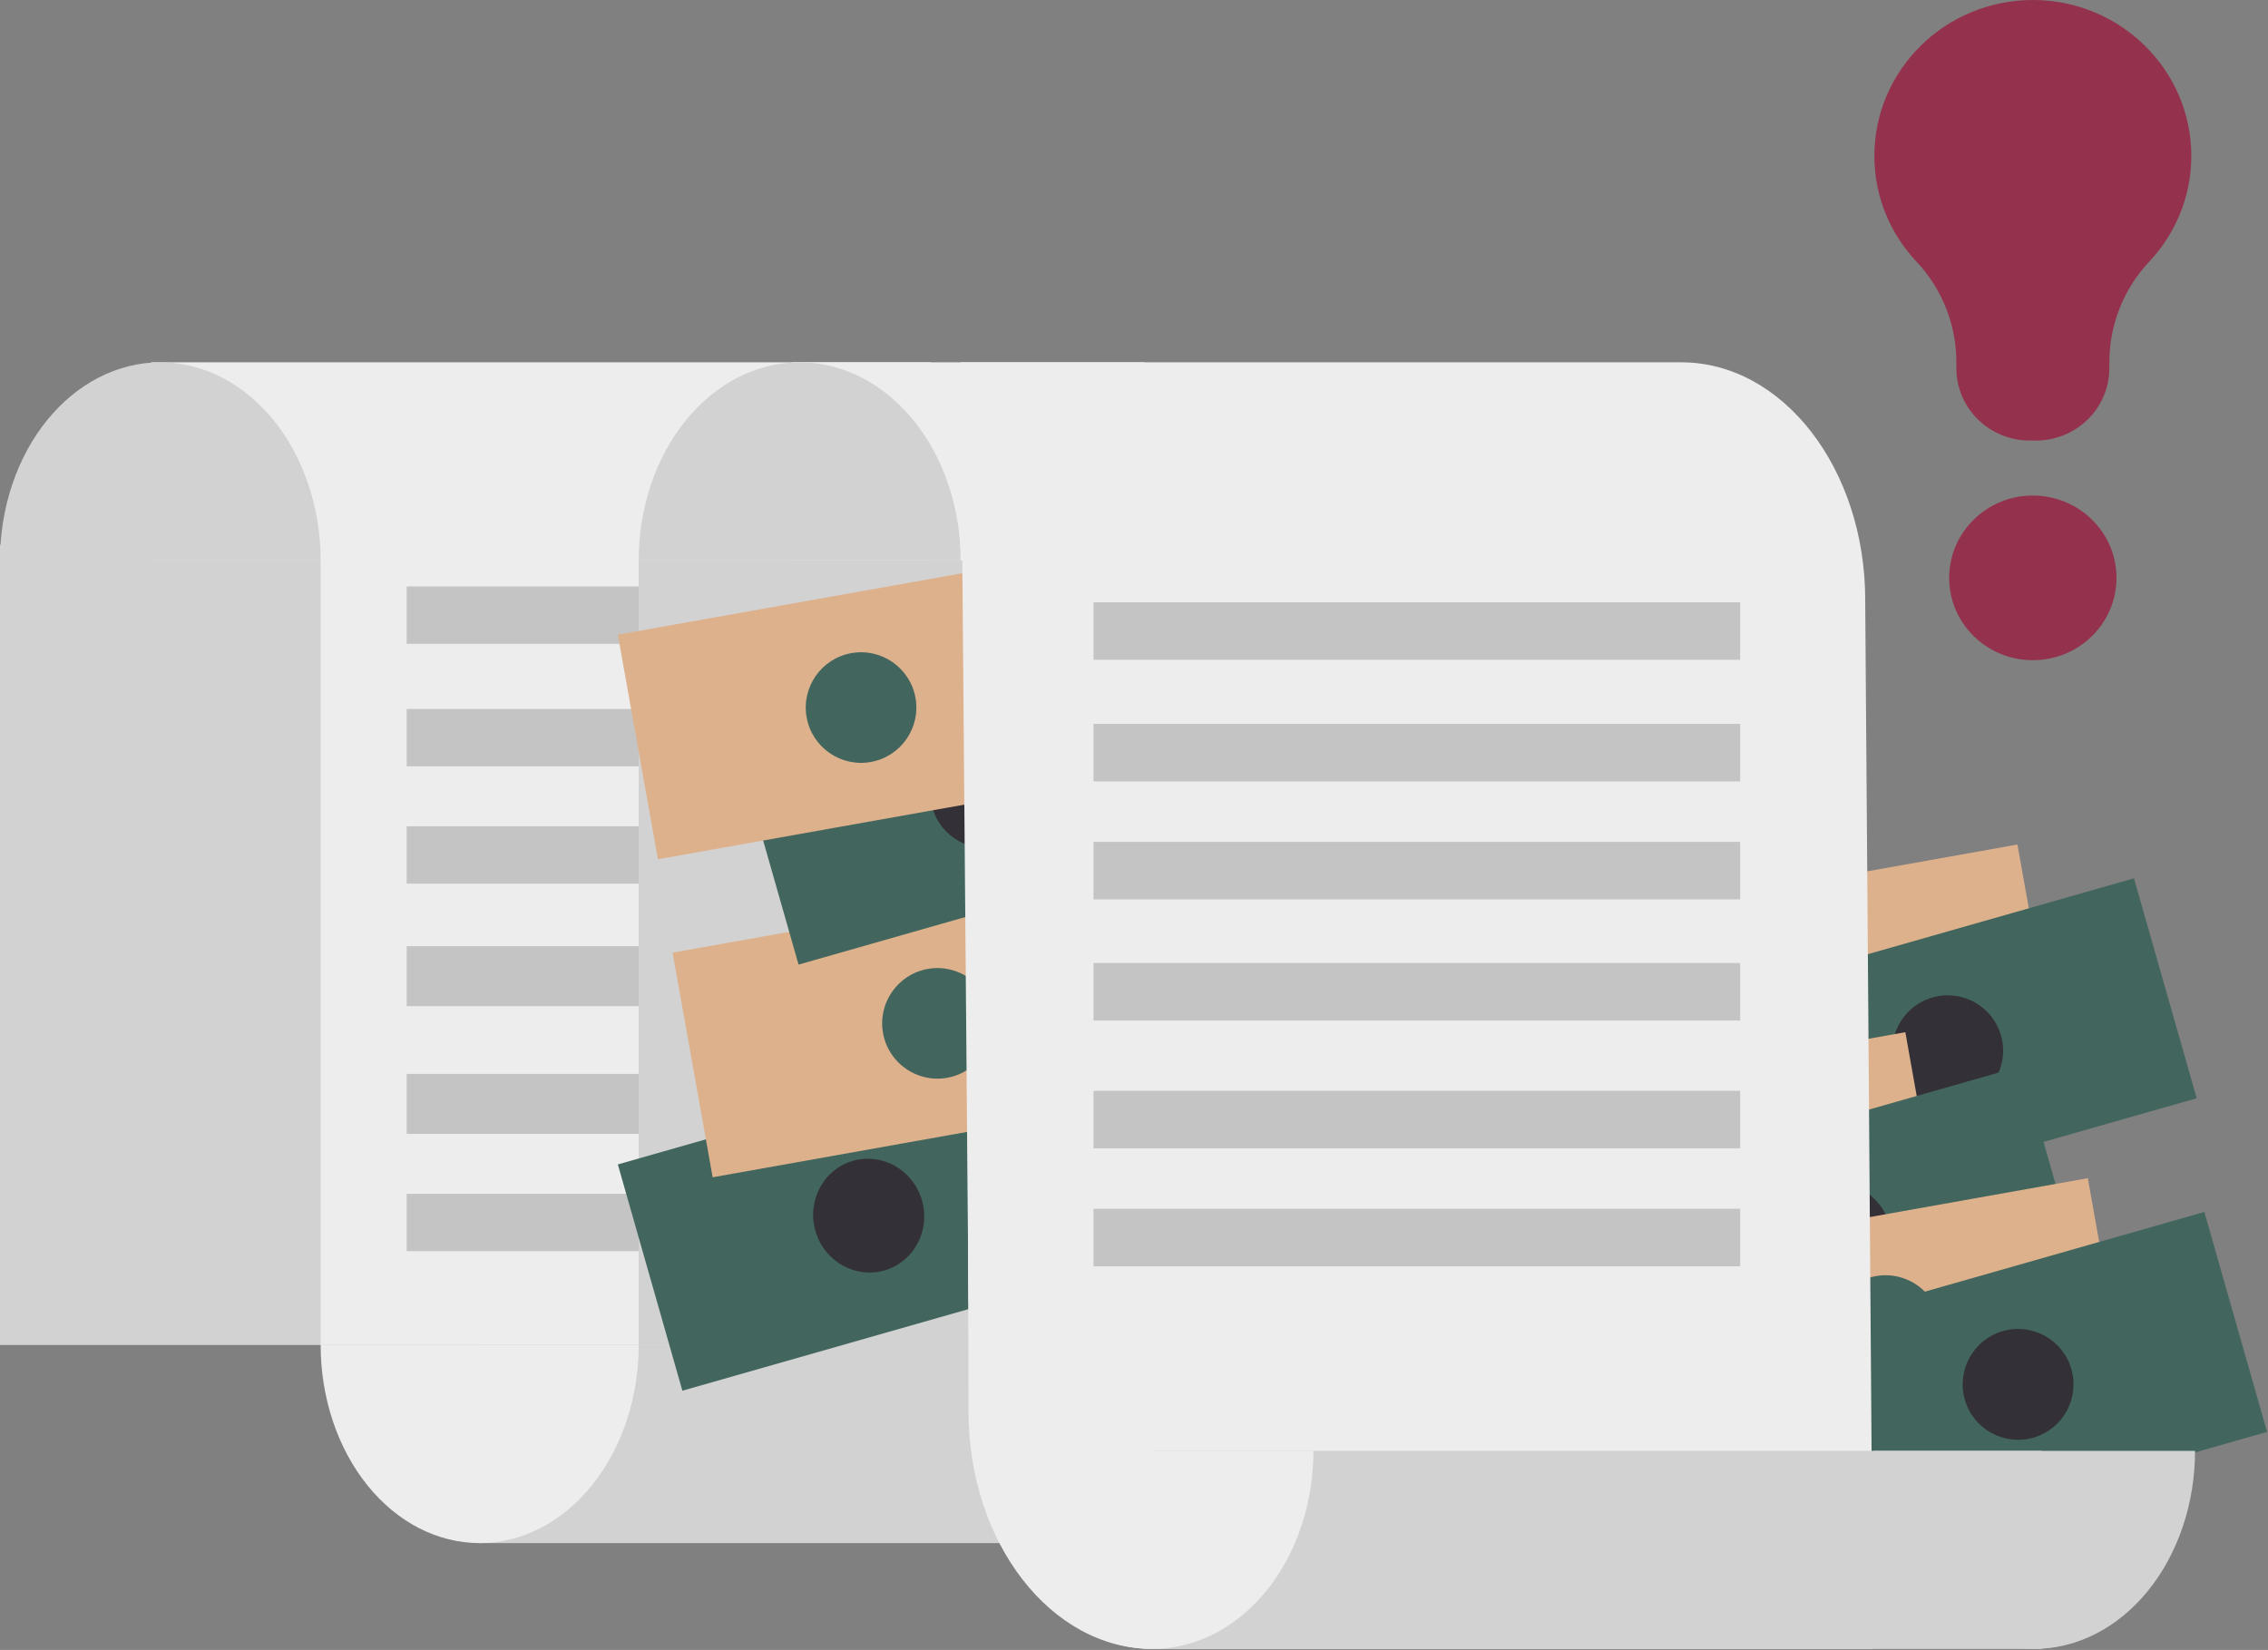 <?xml version="1.0" encoding="UTF-8"?> <svg xmlns="http://www.w3.org/2000/svg" width="870" height="633" viewBox="0 0 870 633" fill="none"><rect x="0" y="0" width="870" height="633" fill="#808080" stroke="none"/> <rect x="603" y="354.48" width="173.581" height="87.537" transform="rotate(-10.113 603 354.48)" fill="#DEB18D"></rect> <circle cx="696.301" cy="382.451" r="21.212" transform="rotate(-10.113 696.301 382.451)" fill="#42665E"></circle> <rect x="651.255" y="384.68" width="174" height="87.749" transform="rotate(-15.92 651.255 384.68)" fill="#42665E"></rect> <circle cx="747.138" cy="403.108" r="21.263" transform="rotate(-15.92 747.138 403.108)" fill="#333037"></circle> <rect x="560" y="426.48" width="173.581" height="87.537" transform="rotate(-10.113 560 426.48)" fill="#DEB18D"></rect> <circle cx="653.301" cy="454.451" r="21.212" transform="rotate(-10.113 653.301 454.451)" fill="#42665E"></circle> <rect x="608.255" y="456.68" width="174" height="87.749" transform="rotate(-15.92 608.255 456.68)" fill="#42665E"></rect> <circle cx="704.138" cy="475.108" r="21.263" transform="rotate(-15.92 704.138 475.108)" fill="#333037"></circle> <rect x="630" y="482.48" width="173.581" height="87.537" transform="rotate(-10.113 630 482.48)" fill="#DEB18D"></rect> <circle cx="723.301" cy="510.451" r="21.212" transform="rotate(-10.113 723.301 510.451)" fill="#42665E"></circle> <rect x="678.255" y="512.68" width="174" height="87.749" transform="rotate(-15.92 678.255 512.68)" fill="#42665E"></rect> <circle cx="774.138" cy="531.107" r="21.263" transform="rotate(-15.92 774.138 531.107)" fill="#333037"></circle> <path d="M779.789 253.279C797.514 253.279 811.883 239.139 811.883 221.696C811.883 204.253 797.514 190.113 779.789 190.113C762.064 190.113 747.695 204.253 747.695 221.696C747.695 239.139 762.064 253.279 779.789 253.279Z" fill="#94324E"></path> <path fill-rule="evenodd" clip-rule="evenodd" d="M750.463 138.971C750.463 124.655 745.007 110.879 735.222 100.44C725.148 89.788 719 75.5 719 59.821C719 26.8 746.248 0 779.789 0C813.33 0 840.579 26.8 840.579 59.821C840.579 75.5 834.43 89.788 824.371 100.454C814.586 110.893 809.145 124.669 809.145 138.971C809.13 140.42 809.13 141.286 809.13 141.286C809.13 156.611 796.502 169.024 780.944 169.024H778.635C763.077 169.024 750.463 156.611 750.463 141.286V138.971Z" fill="#94324E"></path> <rect y="209" width="259" height="307" fill="#D2D2D2"></rect> <rect x="123" y="209" width="259" height="307" fill="#EDEDED"></rect> <path d="M391 412H156V435H391V412Z" fill="#C4C4C4"></path> <path d="M391 458H156V480H391V458Z" fill="#C4C4C4"></path> <path d="M156 386H391V363H156V386Z" fill="#C4C4C4"></path> <path d="M156 339H391V317H156V339Z" fill="#C4C4C4"></path> <path d="M156 294H391V272H156V294Z" fill="#C4C4C4"></path> <path d="M156 247H391V225H156V247Z" fill="#C4C4C4"></path> <path d="M184 592H524V516H184V592Z" fill="#D2D2D2"></path> <path d="M459.18 516C459.18 536.153 465.685 555.481 477.266 569.731C488.848 583.982 504.554 591.988 520.932 591.988C537.31 591.988 553.017 583.982 564.598 569.731C576.178 555.481 582.685 536.153 582.685 516H459.18Z" fill="#D2D2D2"></path> <path d="M123 516C123 536.156 129.426 555.487 140.866 569.739C152.306 583.993 167.821 592 183.999 592C200.179 592 215.694 583.993 227.134 569.739C238.573 555.487 245 536.156 245 516H123Z" fill="#EDEDED"></path> <rect x="245" y="209" width="259" height="307" fill="#D2D2D2"></rect> <rect x="237" y="446.727" width="174" height="90.272" transform="rotate(-15.92 237 446.727)" fill="#42665E"></rect> <ellipse cx="333.23" cy="466.371" rx="21.263" ry="21.875" transform="rotate(-15.92 333.23 466.371)" fill="#333037"></ellipse> <rect x="258" y="365.48" width="173.581" height="87.537" transform="rotate(-10.113 258 365.48)" fill="#DEB18D"></rect> <circle cx="359.607" cy="392.607" r="21.212" transform="rotate(-10.113 359.607 392.607)" fill="#42665E"></circle> <rect x="282.255" y="285.68" width="174" height="87.749" transform="rotate(-15.92 282.255 285.68)" fill="#42665E"></rect> <circle cx="378.138" cy="304.108" r="21.263" transform="rotate(-15.92 378.138 304.108)" fill="#333037"></circle> <rect x="237" y="243.48" width="173.581" height="87.537" transform="rotate(-10.113 237 243.48)" fill="#DEB18D"></rect> <circle cx="330.301" cy="271.451" r="21.212" transform="rotate(-10.113 330.301 271.451)" fill="#42665E"></circle> <path d="M368.504 139H644.92C683.897 139 715.494 179.825 715.494 230.186L707.567 508.913L371.514 499.409L368.504 139Z" fill="#EDEDED"></path> <path d="M439.077 139H303.81V214.988H439.077V139Z" fill="#EDEDED"></path> <path d="M357 139H58V215H357V139Z" fill="#EDEDED"></path> <path d="M368.505 214.988C368.505 194.835 361.999 175.507 350.418 161.257C338.837 147.006 323.131 139 306.753 139C290.374 139 274.668 147.006 263.087 161.257C251.507 175.507 245 194.835 245 214.988H368.505Z" fill="#D2D2D2"></path> <path d="M123 215C123 194.844 116.521 175.513 104.987 161.261C93.454 147.007 77.811 139 61.501 139C45.189 139 29.546 147.007 18.013 161.261C6.48 175.513 0 194.844 0 215H123Z" fill="#D2D2D2"></path> <path d="M718.504 632.605H442.089C403.111 632.605 371.514 591.781 371.514 541.42L370.768 257.386L715.494 231.048L718.504 632.605Z" fill="#EDEDED"></path> <path d="M442.076 632.605H783.195V556.618H442.076V632.605Z" fill="#D2D2D2"></path> <path d="M718.504 556.618C718.504 576.77 725.009 596.098 736.59 610.348C748.171 624.6 763.878 632.605 780.255 632.605C796.634 632.605 812.341 624.6 823.922 610.348C835.502 596.098 842.008 576.77 842.008 556.618H718.504Z" fill="#D2D2D2"></path> <path d="M380.324 556.618C380.324 576.77 386.829 596.098 398.41 610.348C409.991 624.6 425.698 632.605 442.075 632.605C458.454 632.605 474.16 624.6 485.742 610.348C497.321 596.098 503.828 576.77 503.828 556.618H380.324Z" fill="#EDEDED"></path> <path d="M667.532 418.477H419.467V440.557H667.532V418.477Z" fill="#C4C4C4"></path> <path d="M667.532 463.742H419.467V485.823H667.532V463.742Z" fill="#C4C4C4"></path> <path d="M419.471 391.523H667.536V369.443H419.471V391.523Z" fill="#C4C4C4"></path> <path d="M419.471 345.051H667.536V322.97H419.471V345.051Z" fill="#C4C4C4"></path> <path d="M419.471 299.797H667.536V277.716H419.471V299.797Z" fill="#C4C4C4"></path> <path d="M419.471 253.133H667.536V231.052H419.471V253.133Z" fill="#C4C4C4"></path> </svg> 